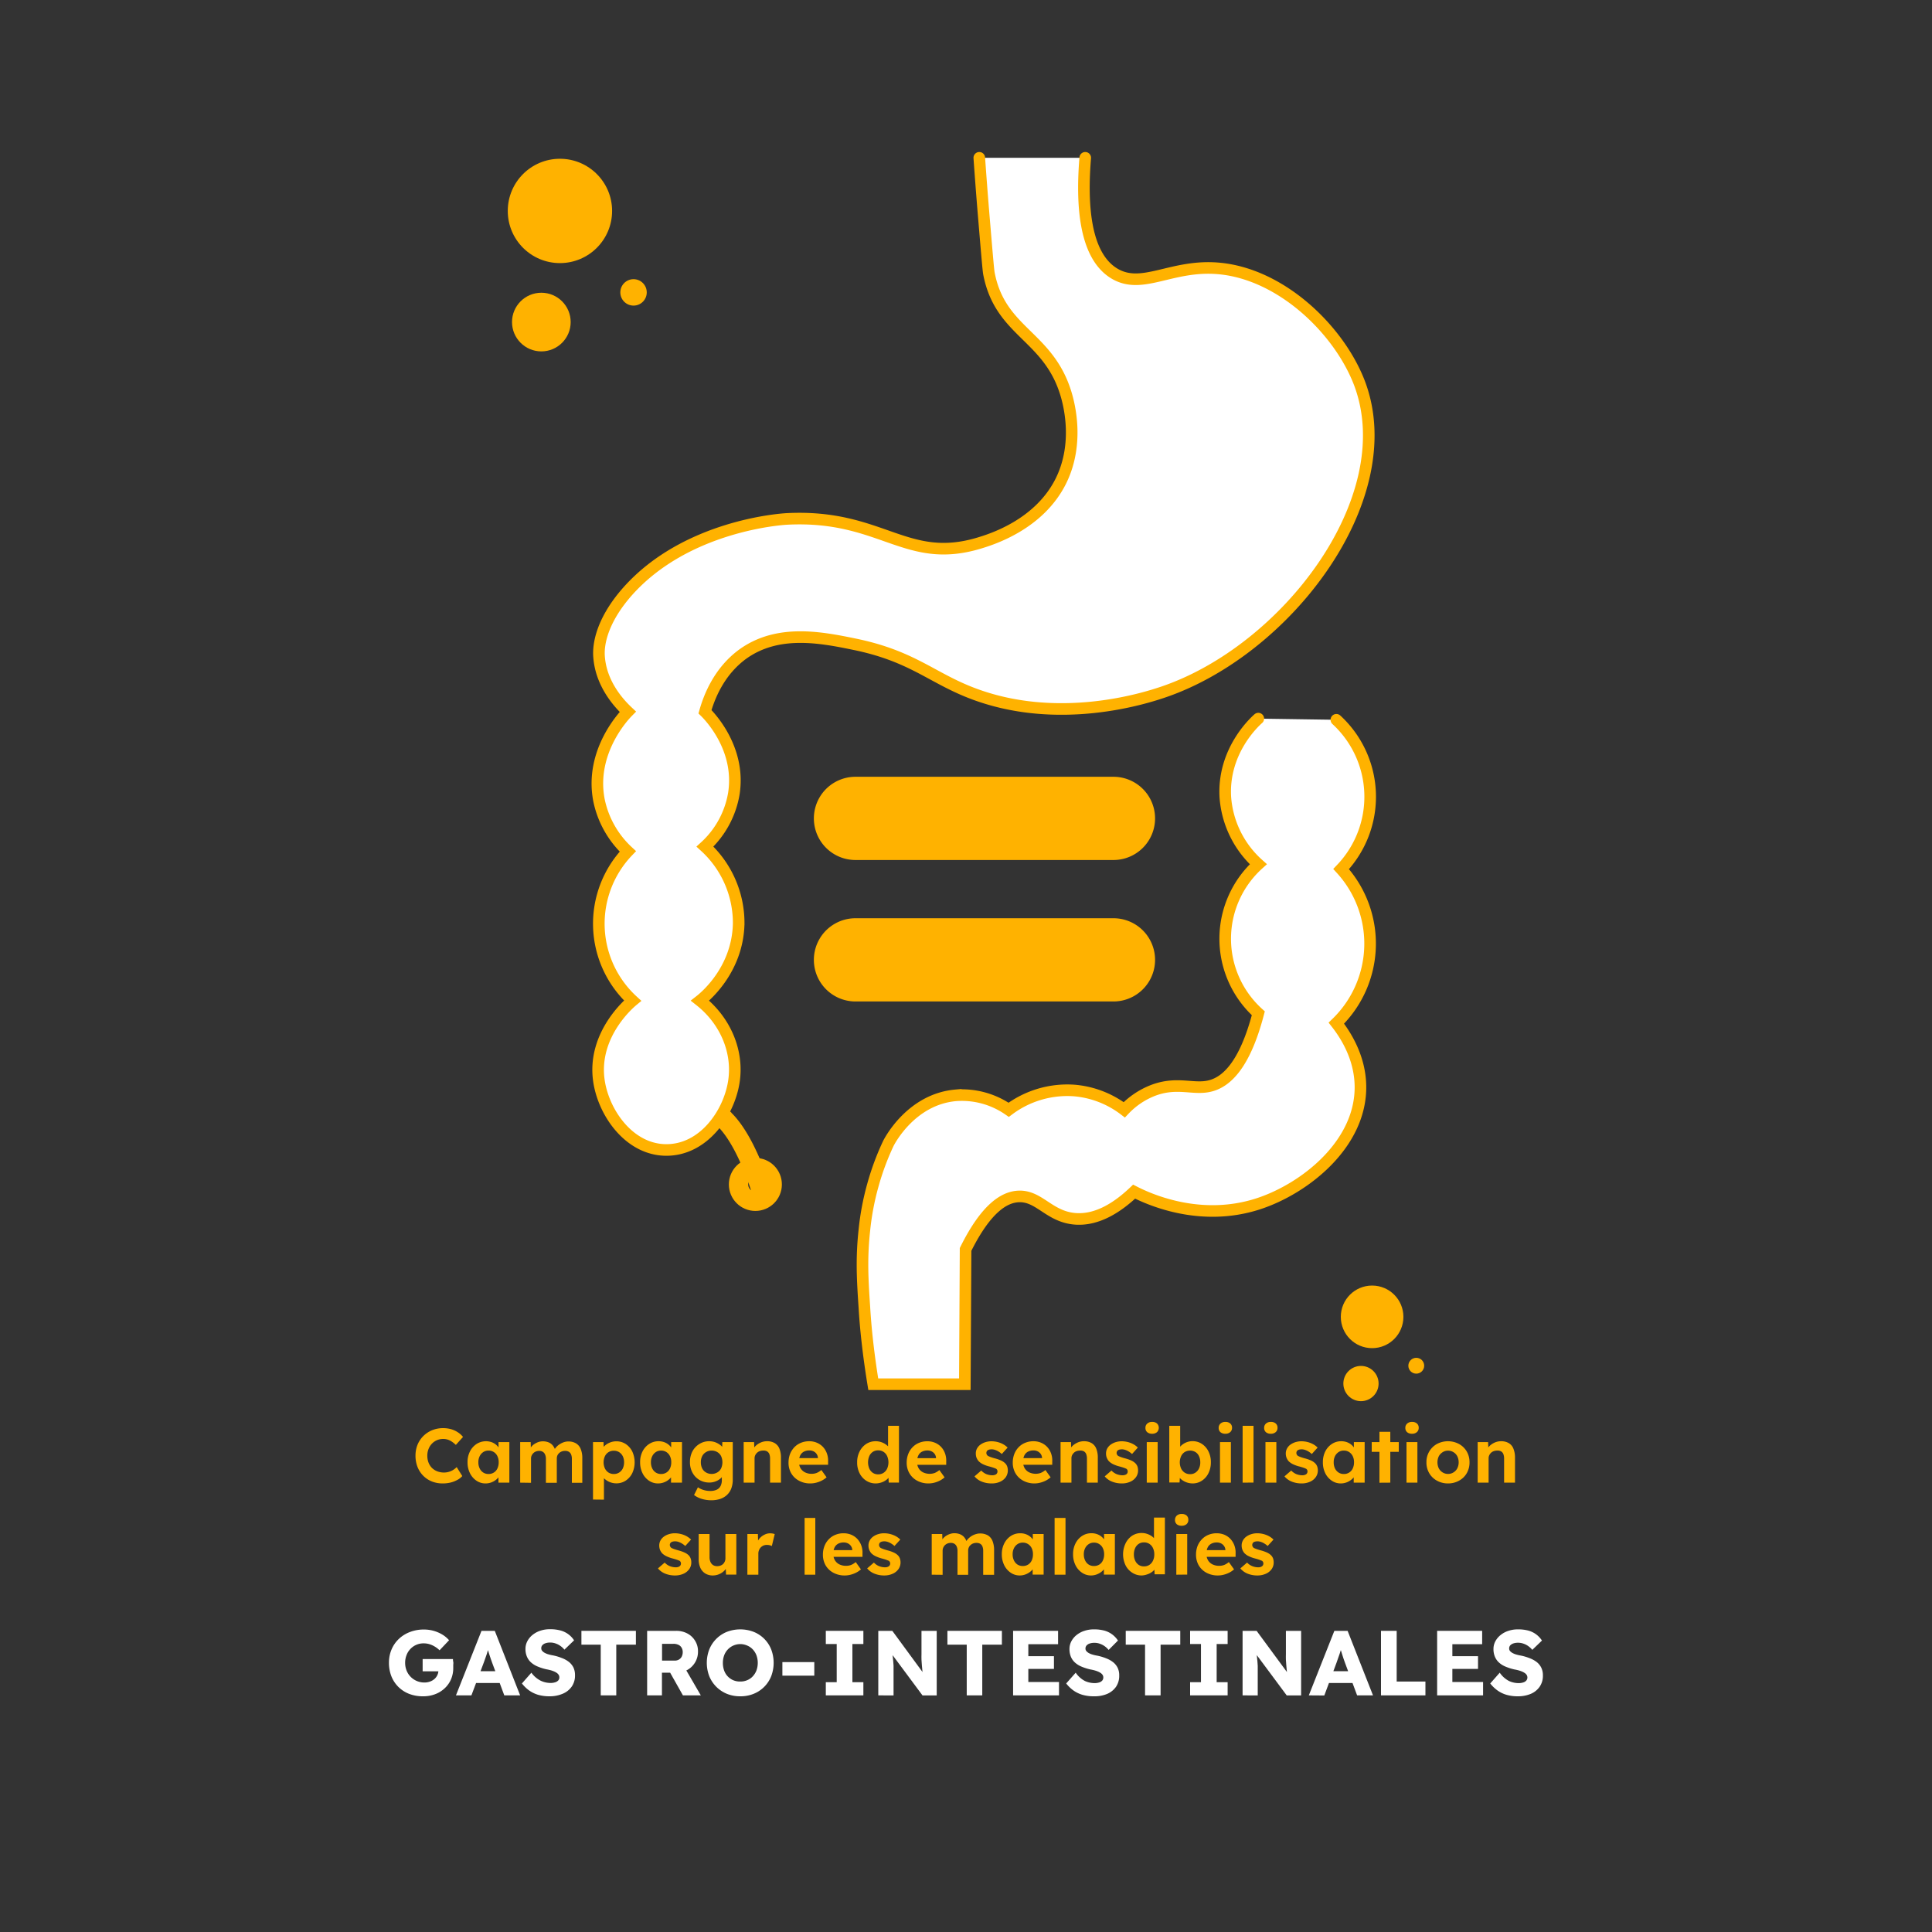 <svg id="Layer_1" data-name="Layer 1" xmlns="http://www.w3.org/2000/svg" viewBox="0 0 500 500"><rect x="0" y="0" width="500" height="500" fill="#333333" stroke="none"/><defs><style>.cls-1{fill:#ffb200;}.cls-2{fill:none;stroke-width:5px;}.cls-2,.cls-3{stroke:#ffb200;stroke-miterlimit:10;}.cls-3,.cls-4{fill:#fff;}.cls-3{stroke-linecap:round;stroke-width:3px;}</style></defs><circle class="cls-1" cx="140.1" cy="83.35" r="7.59"/><circle class="cls-1" cx="163.96" cy="75.67" r="3.42"/><circle class="cls-1" cx="144.91" cy="54.59" r="13.5"/><circle class="cls-1" cx="352.22" cy="358.06" r="4.56"/><circle class="cls-1" cx="366.53" cy="353.45" r="2.05"/><circle class="cls-1" cx="355.1" cy="340.8" r="8.1"/><path class="cls-2" d="M198,311.52a78.28,78.28,0,0,0-3.12-9.35c-3.77-9.28-7.09-12.23-8.1-13.08a21.24,21.24,0,0,0-3-2.11"/><circle class="cls-2" cx="195.49" cy="306.53" r="4.36"/><path class="cls-3" d="M253.44,40.84c.26,3.7.67,9.33,1.25,16.2.72,8.56,1.08,12.84,1.24,13.71,2.92,15.31,15.35,16,19.94,31.15.82,2.71,3.47,12.77-1.24,22.44-5.62,11.49-18.17,15.28-21.19,16.2-19.1,5.77-25.26-7.52-49.85-6.24-1.36.08-25.93,1.68-41.12,18.7C155,161.43,155,167.76,155,169.2c.22,7.9,5.72,13.34,7.48,15-.92.93-9.85,10.27-7.48,22.81a24.89,24.89,0,0,0,7.48,13.33,27.07,27.07,0,0,0,1.24,38.63c-.53.44-10.46,8.66-8.72,20.72,1.2,8.31,7.88,17.91,17.45,17.92s16.09-9.31,17.44-17.45c1.3-7.81-2.06-15.93-8.72-21.19,1.15-.9,9.73-7.87,10-19.93a26.79,26.79,0,0,0-8.72-19.94,24,24,0,0,0,7.47-13.71c1.86-11.87-6.58-20.32-7.47-21.19,1.06-3.75,3.6-10.47,9.89-15,9-6.39,20-4.29,28.74-2.49,14.69,3,19.69,8.41,29.91,12.46,22.84,9.05,46.13,1.24,49.85,0,32.08-10.76,62.05-50.09,51.09-79.76C346.84,85.74,332,71.13,315.75,69.5c-12.47-1.25-20.08,5.72-27.42,1.25-7.89-4.82-8.4-18.57-7.47-29.91"/><path class="cls-1" d="M288.16,222.57H221.4a10.77,10.77,0,0,1,0-21.54h66.76a10.77,10.77,0,0,1,0,21.54Z"/><path class="cls-1" d="M288.16,259.18H221.4a10.77,10.77,0,0,1,0-21.54h66.76a10.77,10.77,0,0,1,0,21.54Z"/><path class="cls-3" d="M345.85,186.28a27.06,27.06,0,0,1,1.24,38.63,28.62,28.62,0,0,1-1.24,39.88c2.41,3.08,6.09,8.8,6.23,16.2.27,15-14.28,26.57-26.36,30.53-15.27,5-28.77-1.36-32.21-3.12-3.78,3.6-9.35,7.65-15.58,7-6.52-.68-9.05-6-14.33-5.76-3.44.15-8.23,2.66-13.71,13.71q-.09,17.44-.19,34.89H226c-1.29-7.9-2-14.69-2.3-19.94-.48-7.11-.8-12.59,0-19.94a68.5,68.5,0,0,1,2.2-11.64,67.63,67.63,0,0,1,4-10.79c.36-.71,5.93-11.44,17.45-12.46a21.25,21.25,0,0,1,13.7,3.74,25.3,25.3,0,0,1,16.83-5,24.78,24.78,0,0,1,13.08,5,20.44,20.44,0,0,1,7.41-5c6.39-2.45,10.58,0,15-1.22,3.86-1.05,8.71-5.05,12.28-18.75a26,26,0,0,1,0-38.58,25.75,25.75,0,0,1-8.54-17.44c-.65-11.82,7.48-19.3,8.54-20.24"/><path class="cls-1" d="M114.53,383.91a7.36,7.36,0,0,1-2.81-.53,6.63,6.63,0,0,1-2.22-1.49,6.76,6.76,0,0,1-1.46-2.28,7.94,7.94,0,0,1-.51-2.89,7.5,7.5,0,0,1,.53-2.83,6.85,6.85,0,0,1,1.51-2.26,7.06,7.06,0,0,1,2.28-1.5,7.59,7.59,0,0,1,2.84-.53,7.7,7.7,0,0,1,2,.26,6.24,6.24,0,0,1,1.76.79,5.44,5.44,0,0,1,1.38,1.23l-1.86,2.06a7.42,7.42,0,0,0-1-.82,4.3,4.3,0,0,0-1.07-.54,3.91,3.91,0,0,0-1.2-.18,4.07,4.07,0,0,0-1.6.31,4,4,0,0,0-1.3.89,4.09,4.09,0,0,0-.88,1.37,4.58,4.58,0,0,0-.33,1.77,4.93,4.93,0,0,0,.32,1.8,4,4,0,0,0,.89,1.37,4,4,0,0,0,1.38.87,4.86,4.86,0,0,0,1.78.31,4.55,4.55,0,0,0,3.23-1.41l1.45,2.32a4.43,4.43,0,0,1-1.28,1,7.32,7.32,0,0,1-1.79.69A8.51,8.51,0,0,1,114.53,383.91Z"/><path class="cls-1" d="M125.65,383.91a4.06,4.06,0,0,1-2.36-.72,5,5,0,0,1-1.67-1.94,6.22,6.22,0,0,1-.62-2.82,6,6,0,0,1,.63-2.81,5,5,0,0,1,1.7-1.92,4.53,4.53,0,0,1,3.86-.48,3.86,3.86,0,0,1,1.13.62,4,4,0,0,1,.82.92,3.23,3.23,0,0,1,.48,1.11l-.6-.1v-2.56h2.8v10.5H129v-2.52l.64-.06a3.43,3.43,0,0,1-.52,1.05,3.87,3.87,0,0,1-.88.88,4.43,4.43,0,0,1-1.18.62A4.27,4.27,0,0,1,125.65,383.91Zm.77-2.44a2.54,2.54,0,0,0,1.39-.38,2.44,2.44,0,0,0,.92-1.06,3.66,3.66,0,0,0,.33-1.6,3.52,3.52,0,0,0-.33-1.57,2.5,2.5,0,0,0-.92-1.06,2.46,2.46,0,0,0-1.39-.39,2.41,2.41,0,0,0-1.36.39,2.64,2.64,0,0,0-.92,1.06,3.39,3.39,0,0,0-.34,1.57,3.52,3.52,0,0,0,.34,1.6,2.58,2.58,0,0,0,.92,1.06A2.48,2.48,0,0,0,126.42,381.47Z"/><path class="cls-1" d="M134.62,383.71v-10.5h2.72l.06,2-.42.08a3.72,3.72,0,0,1,.58-.93,3.37,3.37,0,0,1,.84-.71,4.29,4.29,0,0,1,1-.47,3.67,3.67,0,0,1,1.07-.17,4,4,0,0,1,1.47.26,2.69,2.69,0,0,1,1.11.8,3.89,3.89,0,0,1,.72,1.44l-.44,0,.14-.32a3.59,3.59,0,0,1,.66-.86,4.24,4.24,0,0,1,.89-.67,4.47,4.47,0,0,1,1-.45,3.57,3.57,0,0,1,1.05-.16,3.91,3.91,0,0,1,2,.49,3,3,0,0,1,1.22,1.46,6.16,6.16,0,0,1,.41,2.38v6.37H148v-6.17a3.05,3.05,0,0,0-.2-1.18,1.45,1.45,0,0,0-.58-.68,1.86,1.86,0,0,0-1-.23,2.32,2.32,0,0,0-.84.15,2,2,0,0,0-.68.42,2,2,0,0,0-.45.62,2.07,2.07,0,0,0-.15.8v6.27h-2.82v-6.19a2.7,2.7,0,0,0-.21-1.12,1.49,1.49,0,0,0-.59-.71,1.69,1.69,0,0,0-.93-.24,2.32,2.32,0,0,0-.84.15,2,2,0,0,0-.67.42,2.12,2.12,0,0,0-.44.62,1.71,1.71,0,0,0-.17.78v6.29Z"/><path class="cls-1" d="M153.47,388.08V373.21h2.72l.08,2.36-.51-.18a2.36,2.36,0,0,1,.68-1.17,4.18,4.18,0,0,1,1.36-.87,4.31,4.31,0,0,1,1.71-.34,4.38,4.38,0,0,1,2.43.7,5,5,0,0,1,1.69,1.93,6.7,6.7,0,0,1,0,5.61,4.89,4.89,0,0,1-1.69,1.93,4.36,4.36,0,0,1-2.44.71,4.53,4.53,0,0,1-3.14-1.27,2.52,2.52,0,0,1-.71-1.23l.65-.28v7Zm5.4-6.61a2.49,2.49,0,0,0,1.37-.38,2.62,2.62,0,0,0,.94-1.06,3.63,3.63,0,0,0,.33-1.58,3.52,3.52,0,0,0-.33-1.57,2.64,2.64,0,0,0-.93-1.05,2.5,2.5,0,0,0-1.38-.38,2.56,2.56,0,0,0-1.39.37,2.52,2.52,0,0,0-.93,1.05,3.84,3.84,0,0,0,0,3.16,2.67,2.67,0,0,0,.93,1.06A2.56,2.56,0,0,0,158.87,381.47Z"/><path class="cls-1" d="M170.31,383.91a4.09,4.09,0,0,1-2.37-.72,4.93,4.93,0,0,1-1.66-1.94,6.22,6.22,0,0,1-.62-2.82,6,6,0,0,1,.63-2.81A4.93,4.93,0,0,1,168,373.7a4.36,4.36,0,0,1,2.44-.71,4.27,4.27,0,0,1,1.42.23,3.73,3.73,0,0,1,1.13.62,4,4,0,0,1,.83.92,3.66,3.66,0,0,1,.48,1.11l-.6-.1v-2.56h2.8v10.5h-2.84v-2.52l.64-.06a3.43,3.43,0,0,1-.52,1.05,3.87,3.87,0,0,1-.88.88,4.34,4.34,0,0,1-1.19.62A4.21,4.21,0,0,1,170.31,383.91Zm.77-2.44a2.56,2.56,0,0,0,1.39-.38,2.51,2.51,0,0,0,.92-1.06,3.66,3.66,0,0,0,.33-1.6,3.52,3.52,0,0,0-.33-1.57,2.57,2.57,0,0,0-.92-1.06,2.49,2.49,0,0,0-1.39-.39,2.39,2.39,0,0,0-1.36.39,2.64,2.64,0,0,0-.92,1.06,3.39,3.39,0,0,0-.34,1.57,3.52,3.52,0,0,0,.34,1.6,2.58,2.58,0,0,0,.92,1.06A2.46,2.46,0,0,0,171.08,381.47Z"/><path class="cls-1" d="M184.08,388.27a8.62,8.62,0,0,1-2.46-.36,6.23,6.23,0,0,1-2-1l1-2a5.55,5.55,0,0,0,.91.5,6.17,6.17,0,0,0,1.08.33,5.57,5.57,0,0,0,1.16.12,3.82,3.82,0,0,0,1.7-.32,2.12,2.12,0,0,0,1-.94,3.3,3.3,0,0,0,.34-1.6v-1.82l.47.1a2.24,2.24,0,0,1-.65,1.2,4,4,0,0,1-1.35.87,4.4,4.4,0,0,1-1.67.33A5,5,0,0,1,181,383a4.83,4.83,0,0,1-1.78-1.86,5.58,5.58,0,0,1-.66-2.74,5.92,5.92,0,0,1,.65-2.81A5,5,0,0,1,181,373.7a4.71,4.71,0,0,1,2.55-.71,4.83,4.83,0,0,1,1.15.14,4.23,4.23,0,0,1,1,.39,4.6,4.6,0,0,1,.83.55,3.17,3.17,0,0,1,.61.67,1.94,1.94,0,0,1,.29.71l-.57.16.08-2.4h2.7v9.7a6.47,6.47,0,0,1-.38,2.29,4.39,4.39,0,0,1-1.1,1.67,4.74,4.74,0,0,1-1.77,1.05A7.36,7.36,0,0,1,184.08,388.27Zm.08-6.82a2.81,2.81,0,0,0,1.46-.38,2.44,2.44,0,0,0,1-1.05,3.86,3.86,0,0,0,0-3.17,2.47,2.47,0,0,0-1-1.06,2.81,2.81,0,0,0-1.46-.38,2.68,2.68,0,0,0-1.44.39,2.52,2.52,0,0,0-1,1.06,3.39,3.39,0,0,0-.34,1.57,3.5,3.5,0,0,0,.34,1.58,2.47,2.47,0,0,0,1,1.06A2.76,2.76,0,0,0,184.16,381.45Z"/><path class="cls-1" d="M192.46,383.71v-10.5h2.7l.07,2.14-.55.24a3.19,3.19,0,0,1,.78-1.3,4.4,4.4,0,0,1,1.36-.94,4,4,0,0,1,1.67-.36,3.81,3.81,0,0,1,2,.48,2.91,2.91,0,0,1,1.22,1.44,6.11,6.11,0,0,1,.4,2.37v6.43h-2.82V377.5a3.21,3.21,0,0,0-.19-1.2,1.45,1.45,0,0,0-.61-.7,1.85,1.85,0,0,0-1-.19,2.6,2.6,0,0,0-.89.15,1.88,1.88,0,0,0-.69.43,2.17,2.17,0,0,0-.46.63,1.85,1.85,0,0,0-.17.78v6.31h-2.81Z"/><path class="cls-1" d="M209.78,383.91a6,6,0,0,1-3-.7,5.13,5.13,0,0,1-2-1.9,5.35,5.35,0,0,1-.71-2.78,6.18,6.18,0,0,1,.39-2.23,5.55,5.55,0,0,1,1.11-1.75,5,5,0,0,1,1.7-1.15,5.59,5.59,0,0,1,2.14-.41,5,5,0,0,1,2,.39,4.71,4.71,0,0,1,1.58,1.09,4.93,4.93,0,0,1,1,1.66,5.41,5.41,0,0,1,.32,2.08l0,.87h-8.44l-.45-1.72H212l-.32.35v-.43a1.94,1.94,0,0,0-.35-1,2,2,0,0,0-.78-.67,2.37,2.37,0,0,0-1.07-.24,3,3,0,0,0-1.48.34,2.23,2.23,0,0,0-.93,1,3.67,3.67,0,0,0-.31,1.59,3.23,3.23,0,0,0,.4,1.65,2.85,2.85,0,0,0,1.15,1.08,3.77,3.77,0,0,0,1.76.39,3.68,3.68,0,0,0,1.27-.22,4.73,4.73,0,0,0,1.23-.76l1.35,1.89a5.79,5.79,0,0,1-1.27.86,6.85,6.85,0,0,1-1.43.53A6.06,6.06,0,0,1,209.78,383.91Z"/><path class="cls-1" d="M226.63,383.91a4.45,4.45,0,0,1-2.46-.71,4.9,4.9,0,0,1-1.71-1.92,6.11,6.11,0,0,1-.63-2.83,6,6,0,0,1,.63-2.8,5,5,0,0,1,1.7-1.95,4.44,4.44,0,0,1,2.47-.71,4.49,4.49,0,0,1,1.42.23,4.44,4.44,0,0,1,1.23.62,3.76,3.76,0,0,1,.89.89,2,2,0,0,1,.37,1l-.71.12V369h2.82v14.69H230l-.12-2.42.56.06a2,2,0,0,1-.36.95,3.18,3.18,0,0,1-.85.82,4.12,4.12,0,0,1-1.19.58A4.61,4.61,0,0,1,226.63,383.91Zm.64-2.35a2.49,2.49,0,0,0,1.39-.39,2.68,2.68,0,0,0,.93-1.09,4.05,4.05,0,0,0,0-3.25,2.55,2.55,0,0,0-.93-1.09,2.49,2.49,0,0,0-1.39-.39,2.43,2.43,0,0,0-1.38.39,2.51,2.51,0,0,0-.91,1.09,4.17,4.17,0,0,0,0,3.25,2.63,2.63,0,0,0,.91,1.09A2.43,2.43,0,0,0,227.27,381.56Z"/><path class="cls-1" d="M240.37,383.91a6.05,6.05,0,0,1-3-.7,5.1,5.1,0,0,1-2-1.9,5.36,5.36,0,0,1-.72-2.78,6,6,0,0,1,.4-2.23,5.22,5.22,0,0,1,1.11-1.75,4.87,4.87,0,0,1,1.7-1.15A5.5,5.5,0,0,1,240,373a5,5,0,0,1,2,.39,4.57,4.57,0,0,1,1.57,1.09,4.8,4.8,0,0,1,1,1.66,5.41,5.41,0,0,1,.31,2.08l0,.87h-8.43l-.46-1.72h6.57l-.32.35v-.43a1.93,1.93,0,0,0-.34-1,2.13,2.13,0,0,0-.79-.67,2.31,2.31,0,0,0-1.07-.24,3.08,3.08,0,0,0-1.48.34,2.21,2.21,0,0,0-.92,1,3.66,3.66,0,0,0-.32,1.59,3.23,3.23,0,0,0,.41,1.65,2.79,2.79,0,0,0,1.15,1.08,4,4,0,0,0,3,.17,4.73,4.73,0,0,0,1.23-.76l1.35,1.89a6,6,0,0,1-1.27.86,7.06,7.06,0,0,1-1.43.53A6.06,6.06,0,0,1,240.37,383.91Z"/><path class="cls-1" d="M256.64,383.91a6.67,6.67,0,0,1-2.61-.49,4.59,4.59,0,0,1-1.83-1.34l1.75-1.51a3.74,3.74,0,0,0,1.36.95,4.28,4.28,0,0,0,1.51.28,1.93,1.93,0,0,0,.55-.07,1.4,1.4,0,0,0,.43-.19,1,1,0,0,0,.26-.32,1,1,0,0,0,.09-.41.82.82,0,0,0-.35-.69,5.93,5.93,0,0,0-.62-.25c-.28-.1-.63-.21-1.07-.33a8.77,8.77,0,0,1-1.72-.6,4.17,4.17,0,0,1-1.12-.79,3.25,3.25,0,0,1-.55-.9,3.14,3.14,0,0,1-.18-1.08,2.69,2.69,0,0,1,.31-1.3,3.05,3.05,0,0,1,.89-1,4.38,4.38,0,0,1,1.3-.64,5.22,5.22,0,0,1,1.54-.23,6.41,6.41,0,0,1,1.59.2,6.07,6.07,0,0,1,1.44.56,5.41,5.41,0,0,1,1.16.87l-1.51,1.67a4.6,4.6,0,0,0-.8-.62,4.55,4.55,0,0,0-.92-.44,3,3,0,0,0-.86-.16,3.58,3.58,0,0,0-.6.06,1.32,1.32,0,0,0-.45.18.74.74,0,0,0-.27.31,1,1,0,0,0-.09.41.87.87,0,0,0,.11.41,1,1,0,0,0,.31.34,5.87,5.87,0,0,0,.65.28,11.22,11.22,0,0,0,1.16.36,9.58,9.58,0,0,1,1.61.57,3.54,3.54,0,0,1,1.07.74,2.18,2.18,0,0,1,.49.81,3.14,3.14,0,0,1-.38,2.75,3.64,3.64,0,0,1-1.5,1.19A5.13,5.13,0,0,1,256.64,383.91Z"/><path class="cls-1" d="M267.82,383.91a6.05,6.05,0,0,1-3-.7,5.1,5.1,0,0,1-2-1.9,5.36,5.36,0,0,1-.72-2.78,6.18,6.18,0,0,1,.4-2.23,5.22,5.22,0,0,1,1.11-1.75,4.87,4.87,0,0,1,1.7-1.15,5.5,5.5,0,0,1,2.13-.41,5,5,0,0,1,2,.39,4.57,4.57,0,0,1,1.57,1.09,4.8,4.8,0,0,1,1,1.66,5.23,5.23,0,0,1,.31,2.08l0,.87h-8.43l-.46-1.72H270l-.32.35v-.43a1.93,1.93,0,0,0-.34-1,2.13,2.13,0,0,0-.79-.67,2.31,2.31,0,0,0-1.07-.24,3.08,3.08,0,0,0-1.48.34,2.21,2.21,0,0,0-.92,1,3.66,3.66,0,0,0-.32,1.59,3.23,3.23,0,0,0,.41,1.65,2.79,2.79,0,0,0,1.15,1.08,4,4,0,0,0,3,.17,4.73,4.73,0,0,0,1.23-.76l1.35,1.89a6,6,0,0,1-1.27.86,7.06,7.06,0,0,1-1.43.53A6.06,6.06,0,0,1,267.82,383.91Z"/><path class="cls-1" d="M274.47,383.71v-10.5h2.7l.08,2.14-.56.24a3.3,3.3,0,0,1,.78-1.3,4.53,4.53,0,0,1,1.36-.94,4,4,0,0,1,1.67-.36,3.85,3.85,0,0,1,2,.48,2.9,2.9,0,0,1,1.21,1.44,6.11,6.11,0,0,1,.4,2.37v6.43H281.3V377.5a3.2,3.2,0,0,0-.2-1.2,1.4,1.4,0,0,0-.61-.7,1.83,1.83,0,0,0-1-.19,2.5,2.5,0,0,0-.88.15,1.84,1.84,0,0,0-.7.43,2.37,2.37,0,0,0-.46.63,1.85,1.85,0,0,0-.16.78v6.31h-2.82Z"/><path class="cls-1" d="M290.35,383.91a6.67,6.67,0,0,1-2.61-.49,4.63,4.63,0,0,1-1.84-1.34l1.75-1.51a3.69,3.69,0,0,0,1.37.95,4.2,4.2,0,0,0,1.51.28,1.9,1.9,0,0,0,.54-.07,1.3,1.3,0,0,0,.43-.19.91.91,0,0,0,.27-.32.94.94,0,0,0,.08-.41.79.79,0,0,0-.35-.69,5.12,5.12,0,0,0-.62-.25c-.28-.1-.63-.21-1.07-.33a9,9,0,0,1-1.72-.6,4.17,4.17,0,0,1-1.12-.79,3,3,0,0,1-.54-.9,2.92,2.92,0,0,1-.19-1.08,2.69,2.69,0,0,1,.31-1.3,3.17,3.17,0,0,1,.89-1,4.51,4.51,0,0,1,1.3-.64,5.23,5.23,0,0,1,1.55-.23,6.39,6.39,0,0,1,1.58.2,6.07,6.07,0,0,1,1.44.56,5.18,5.18,0,0,1,1.16.87l-1.5,1.67a5.09,5.09,0,0,0-.81-.62,4.3,4.3,0,0,0-.92-.44,2.92,2.92,0,0,0-.85-.16,3.6,3.6,0,0,0-.61.06,1.32,1.32,0,0,0-.45.18.71.71,0,0,0-.26.31,1,1,0,0,0-.09.41.77.77,0,0,0,.11.41.89.89,0,0,0,.3.34,5.87,5.87,0,0,0,.65.28,11.22,11.22,0,0,0,1.16.36,9.72,9.72,0,0,1,1.62.57,3.62,3.62,0,0,1,1.06.74,2.34,2.34,0,0,1,.5.81,3.2,3.2,0,0,1,.15,1,2.94,2.94,0,0,1-.54,1.74,3.57,3.57,0,0,1-1.5,1.19A5.11,5.11,0,0,1,290.35,383.91Z"/><path class="cls-1" d="M298.17,371.05a1.88,1.88,0,0,1-1.27-.4,1.41,1.41,0,0,1-.46-1.13,1.39,1.39,0,0,1,.47-1.1,1.77,1.77,0,0,1,1.26-.43,1.82,1.82,0,0,1,1.27.41,1.59,1.59,0,0,1,0,2.23A1.84,1.84,0,0,1,298.17,371.05Zm-1.39,12.66v-10.5h2.82v10.5Z"/><path class="cls-1" d="M308.67,383.91a4.64,4.64,0,0,1-1.35-.2,4.48,4.48,0,0,1-1.19-.55,3.65,3.65,0,0,1-.9-.79,2.13,2.13,0,0,1-.45-.92l.63-.24-.14,2.46h-2.66V369h2.82v6.65l-.54-.22a2.65,2.65,0,0,1,.46-.92,3.58,3.58,0,0,1,.85-.79,4.29,4.29,0,0,1,1.14-.55,4.16,4.16,0,0,1,1.27-.2,4.36,4.36,0,0,1,2.44.71,4.89,4.89,0,0,1,1.69,1.93,6.1,6.1,0,0,1,.63,2.82,6.22,6.22,0,0,1-.62,2.82,4.85,4.85,0,0,1-1.67,1.93A4.26,4.26,0,0,1,308.67,383.91Zm-.68-2.4a2.43,2.43,0,0,0,1.38-.39,2.67,2.67,0,0,0,.92-1.07,3.52,3.52,0,0,0,.34-1.6,3.64,3.64,0,0,0-.33-1.59,2.41,2.41,0,0,0-.92-1.07,2.73,2.73,0,0,0-2.78,0,2.5,2.5,0,0,0-.93,1.07,3.91,3.91,0,0,0,0,3.19,2.62,2.62,0,0,0,.93,1.07A2.49,2.49,0,0,0,308,381.51Z"/><path class="cls-1" d="M317.12,371.05a1.89,1.89,0,0,1-1.27-.4,1.44,1.44,0,0,1-.46-1.13,1.42,1.42,0,0,1,.47-1.1,1.77,1.77,0,0,1,1.26-.43,1.8,1.8,0,0,1,1.27.41,1.4,1.4,0,0,1,.46,1.12,1.43,1.43,0,0,1-.47,1.11A1.81,1.81,0,0,1,317.12,371.05Zm-1.39,12.66v-10.5h2.82v10.5Z"/><path class="cls-1" d="M321.59,383.71V369h2.82v14.69Z"/><path class="cls-1" d="M328.89,371.05a1.89,1.89,0,0,1-1.27-.4,1.44,1.44,0,0,1-.46-1.13,1.42,1.42,0,0,1,.47-1.1,1.77,1.77,0,0,1,1.26-.43,1.8,1.8,0,0,1,1.27.41,1.4,1.4,0,0,1,.46,1.12,1.43,1.43,0,0,1-.47,1.11A1.81,1.81,0,0,1,328.89,371.05Zm-1.39,12.66v-10.5h2.82v10.5Z"/><path class="cls-1" d="M336.87,383.91a6.67,6.67,0,0,1-2.61-.49,4.7,4.7,0,0,1-1.84-1.34l1.75-1.51a3.77,3.77,0,0,0,1.37.95,4.2,4.2,0,0,0,1.51.28,1.81,1.81,0,0,0,.54-.07,1.3,1.3,0,0,0,.43-.19.91.91,0,0,0,.27-.32,1,1,0,0,0,.09-.41.8.8,0,0,0-.36-.69,5.58,5.58,0,0,0-.61-.25q-.42-.15-1.08-.33a8.89,8.89,0,0,1-1.71-.6,4.24,4.24,0,0,1-1.13-.79,3.22,3.22,0,0,1-.54-.9,2.92,2.92,0,0,1-.19-1.08,2.69,2.69,0,0,1,.32-1.3,3,3,0,0,1,.88-1,4.51,4.51,0,0,1,1.3-.64,5.28,5.28,0,0,1,1.55-.23,6.54,6.54,0,0,1,1.59.2,6.43,6.43,0,0,1,1.44.56,5.41,5.41,0,0,1,1.16.87l-1.51,1.67a5.09,5.09,0,0,0-.81-.62,4.09,4.09,0,0,0-.92-.44,2.92,2.92,0,0,0-.85-.16,3.6,3.6,0,0,0-.61.06,1.35,1.35,0,0,0-.44.18.74.74,0,0,0-.27.31,1,1,0,0,0-.09.41.87.87,0,0,0,.11.41.84.84,0,0,0,.31.34,5.56,5.56,0,0,0,.64.28,12.07,12.07,0,0,0,1.16.36,9.41,9.41,0,0,1,1.62.57,3.49,3.49,0,0,1,1.06.74,2.2,2.2,0,0,1,.5.81,3.19,3.19,0,0,1,.16,1,3,3,0,0,1-.55,1.74,3.51,3.51,0,0,1-1.5,1.19A5.08,5.08,0,0,1,336.87,383.91Z"/><path class="cls-1" d="M347,383.91a4.08,4.08,0,0,1-2.36-.72,5,5,0,0,1-1.67-1.94,6.22,6.22,0,0,1-.61-2.82,6.15,6.15,0,0,1,.62-2.81,5,5,0,0,1,1.7-1.92,4.34,4.34,0,0,1,2.44-.71,4.27,4.27,0,0,1,1.42.23,3.73,3.73,0,0,1,1.13.62,4,4,0,0,1,.83.92,3.41,3.41,0,0,1,.47,1.11l-.59-.1v-2.56h2.79v10.5h-2.83v-2.52l.63-.06a3.4,3.4,0,0,1-.51,1.05,3.91,3.91,0,0,1-.89.88,4.31,4.31,0,0,1-2.57.85Zm.78-2.44a2.45,2.45,0,0,0,2.31-1.44,3.66,3.66,0,0,0,.33-1.6,3.52,3.52,0,0,0-.33-1.57,2.64,2.64,0,0,0-.92-1.06,2.49,2.49,0,0,0-1.39-.39,2.39,2.39,0,0,0-1.36.39,2.74,2.74,0,0,0-.93,1.06,3.52,3.52,0,0,0-.33,1.57,3.66,3.66,0,0,0,.33,1.6,2.67,2.67,0,0,0,.93,1.06A2.46,2.46,0,0,0,347.77,381.47Z"/><path class="cls-1" d="M355,375.73v-2.52H362v2.52Zm2,8V370.55h2.81v13.16Z"/><path class="cls-1" d="M365.43,371.05a1.89,1.89,0,0,1-1.27-.4,1.44,1.44,0,0,1-.46-1.13,1.42,1.42,0,0,1,.47-1.1,1.77,1.77,0,0,1,1.26-.43,1.8,1.8,0,0,1,1.27.41,1.4,1.4,0,0,1,.46,1.12,1.43,1.43,0,0,1-.47,1.11A1.81,1.81,0,0,1,365.43,371.05ZM364,383.71v-10.5h2.82v10.5Z"/><path class="cls-1" d="M374.76,383.91a5.79,5.79,0,0,1-2.87-.71,5.17,5.17,0,0,1-2-1.93,5.39,5.39,0,0,1-.73-2.82,5.31,5.31,0,0,1,2.71-4.75,6.12,6.12,0,0,1,5.72,0,5.24,5.24,0,0,1,2,1.94,5.42,5.42,0,0,1,.72,2.81,5.48,5.48,0,0,1-.72,2.82,5.08,5.08,0,0,1-2,1.93A5.74,5.74,0,0,1,374.76,383.91Zm0-2.46a2.56,2.56,0,0,0,1.39-.39,2.69,2.69,0,0,0,1-1.07,3.39,3.39,0,0,0,.35-1.54,3.44,3.44,0,0,0-.35-1.56,2.62,2.62,0,0,0-1-1.07,2.56,2.56,0,0,0-1.39-.39,2.5,2.5,0,0,0-1.41.4,2.79,2.79,0,0,0-1,1.07,3.68,3.68,0,0,0,0,3.09,2.79,2.79,0,0,0,1,1.07A2.58,2.58,0,0,0,374.76,381.45Z"/><path class="cls-1" d="M382.42,383.71v-10.5h2.7l.08,2.14-.56.24a3.21,3.21,0,0,1,.79-1.3,4.4,4.4,0,0,1,1.36-.94,4,4,0,0,1,1.67-.36,3.83,3.83,0,0,1,2,.48,2.85,2.85,0,0,1,1.21,1.44,6.1,6.1,0,0,1,.41,2.37v6.43h-2.82V377.5a3.2,3.2,0,0,0-.2-1.2,1.36,1.36,0,0,0-.61-.7,1.83,1.83,0,0,0-1-.19,2.5,2.5,0,0,0-.88.15,2,2,0,0,0-.7.43,2.14,2.14,0,0,0-.45.63,1.85,1.85,0,0,0-.17.78v6.31h-2.82Z"/><path class="cls-1" d="M174.72,407.73a6.67,6.67,0,0,1-2.61-.49,4.69,4.69,0,0,1-1.83-1.34l1.74-1.51a3.62,3.62,0,0,0,1.37.94,4.3,4.3,0,0,0,1.51.29,1.93,1.93,0,0,0,.55-.07,1.17,1.17,0,0,0,.42-.2.8.8,0,0,0,.27-.31,1,1,0,0,0,.09-.41.83.83,0,0,0-.36-.7c-.13-.06-.33-.14-.61-.24s-.64-.21-1.07-.33a8.74,8.74,0,0,1-1.72-.61,4,4,0,0,1-1.12-.78,3.25,3.25,0,0,1-.55-.9,3.15,3.15,0,0,1-.19-1.09,2.72,2.72,0,0,1,.32-1.3,3.1,3.1,0,0,1,.88-1,4.27,4.27,0,0,1,1.3-.64,5,5,0,0,1,1.55-.23,6.47,6.47,0,0,1,1.59.2,6.07,6.07,0,0,1,1.44.56,5.41,5.41,0,0,1,1.16.87l-1.51,1.66a5,5,0,0,0-.8-.61,4.55,4.55,0,0,0-.92-.44,3,3,0,0,0-.86-.16,2.71,2.71,0,0,0-.6.06,1.32,1.32,0,0,0-.45.18.74.74,0,0,0-.27.31.9.9,0,0,0-.09.4.88.88,0,0,0,.11.42,1,1,0,0,0,.31.34,5.56,5.56,0,0,0,.64.28c.29.1.68.22,1.16.36a9.41,9.41,0,0,1,1.62.57,3.72,3.72,0,0,1,1.07.73,2.36,2.36,0,0,1,.49.82,2.93,2.93,0,0,1,.16,1,2.88,2.88,0,0,1-.55,1.74,3.62,3.62,0,0,1-1.49,1.19A5.29,5.29,0,0,1,174.72,407.73Z"/><path class="cls-1" d="M184.53,407.73a3.69,3.69,0,0,1-2-.51,3.34,3.34,0,0,1-1.27-1.45,5.25,5.25,0,0,1-.44-2.27V397h2.81v6a3,3,0,0,0,.24,1.24,1.88,1.88,0,0,0,.68.81,2,2,0,0,0,1.07.27,2.37,2.37,0,0,0,.85-.15,2,2,0,0,0,.68-.42,2.09,2.09,0,0,0,.43-.66,2,2,0,0,0,.16-.81V397h2.82v10.5H187.9l-.1-2.17.52-.23a3.55,3.55,0,0,1-.8,1.32,4,4,0,0,1-1.33.94A4.18,4.18,0,0,1,184.53,407.73Z"/><path class="cls-1" d="M193.42,407.53V397h2.72l.1,3.37-.48-.69a4.27,4.27,0,0,1,.77-1.48,3.83,3.83,0,0,1,1.27-1,3.11,3.11,0,0,1,1.51-.38,3.52,3.52,0,0,1,.66.06,2.68,2.68,0,0,1,.53.14l-.75,3.09a3.11,3.11,0,0,0-.57-.21,3.27,3.27,0,0,0-.7-.08,2.3,2.3,0,0,0-.88.16,2.34,2.34,0,0,0-.71.48,2.21,2.21,0,0,0-.46.73,2.24,2.24,0,0,0-.17.91v5.44Z"/><path class="cls-1" d="M208.23,407.53V392.84H211v14.69Z"/><path class="cls-1" d="M218.68,407.73a6.12,6.12,0,0,1-3-.7,5.13,5.13,0,0,1-2-1.9,5.45,5.45,0,0,1-.71-2.78,6,6,0,0,1,.4-2.23,5.13,5.13,0,0,1,1.11-1.75,4.83,4.83,0,0,1,1.69-1.15,5.41,5.41,0,0,1,2.14-.41,5.17,5.17,0,0,1,2,.38,4.63,4.63,0,0,1,1.58,1.1,5,5,0,0,1,1,1.65,5.28,5.28,0,0,1,.32,2.09l0,.87h-8.44l-.45-1.72h6.57l-.32.35v-.43a1.91,1.91,0,0,0-.35-1,2,2,0,0,0-.78-.67,2.37,2.37,0,0,0-1.07-.24,2.92,2.92,0,0,0-1.48.34,2.18,2.18,0,0,0-.93,1,3.67,3.67,0,0,0-.31,1.59,3.16,3.16,0,0,0,.41,1.65,2.79,2.79,0,0,0,1.15,1.08,3.83,3.83,0,0,0,1.75.38,3.64,3.64,0,0,0,1.27-.21,4.43,4.43,0,0,0,1.23-.76l1.35,1.89a5.57,5.57,0,0,1-1.27.86,6.85,6.85,0,0,1-1.43.53A6.06,6.06,0,0,1,218.68,407.73Z"/><path class="cls-1" d="M228.87,407.73a6.67,6.67,0,0,1-2.61-.49,4.72,4.72,0,0,1-1.84-1.34l1.75-1.51a3.55,3.55,0,0,0,1.37.94,4.22,4.22,0,0,0,1.51.29,1.86,1.86,0,0,0,.54-.07,1.14,1.14,0,0,0,.43-.2.8.8,0,0,0,.27-.31,1,1,0,0,0,.09-.41.83.83,0,0,0-.36-.7l-.62-.24c-.27-.1-.63-.21-1.07-.33a9,9,0,0,1-1.72-.61,4,4,0,0,1-1.12-.78,3,3,0,0,1-.54-.9,2.94,2.94,0,0,1-.19-1.09,2.72,2.72,0,0,1,.32-1.3,3,3,0,0,1,.88-1,4.27,4.27,0,0,1,1.3-.64,4.93,4.93,0,0,1,1.55-.23,6.54,6.54,0,0,1,1.59.2,6.43,6.43,0,0,1,1.44.56,5.41,5.41,0,0,1,1.16.87l-1.51,1.66a5,5,0,0,0-.81-.61,4.09,4.09,0,0,0-.92-.44,2.92,2.92,0,0,0-.85-.16,2.8,2.8,0,0,0-.61.06,1.32,1.32,0,0,0-.45.18.79.79,0,0,0-.26.31.9.9,0,0,0-.09.4.78.78,0,0,0,.11.42,1,1,0,0,0,.3.34,5.87,5.87,0,0,0,.65.28c.28.1.67.22,1.16.36a9.41,9.41,0,0,1,1.62.57,3.66,3.66,0,0,1,1.06.73,2.24,2.24,0,0,1,.5.82,3.19,3.19,0,0,1,.16,1,3,3,0,0,1-.55,1.74,3.59,3.59,0,0,1-1.5,1.19A5.24,5.24,0,0,1,228.87,407.73Z"/><path class="cls-1" d="M241.13,407.53V397h2.72l.06,2-.42.08a3.72,3.72,0,0,1,.58-.93,3.64,3.64,0,0,1,.84-.72,4.51,4.51,0,0,1,1-.46,3.28,3.28,0,0,1,1.07-.17,3.85,3.85,0,0,1,1.47.26,2.82,2.82,0,0,1,1.11.8,3.88,3.88,0,0,1,.71,1.44l-.43,0L250,399a3.65,3.65,0,0,1,.66-.86,4.52,4.52,0,0,1,1.92-1.12,3.59,3.59,0,0,1,1.06-.16,4,4,0,0,1,2,.48,3,3,0,0,1,1.22,1.46,6.23,6.23,0,0,1,.41,2.38v6.38h-2.82v-6.18a3,3,0,0,0-.2-1.17,1.43,1.43,0,0,0-.57-.68,1.92,1.92,0,0,0-1-.23,2.32,2.32,0,0,0-.84.15,2,2,0,0,0-.67.42,1.63,1.63,0,0,0-.45.62,1.86,1.86,0,0,0-.16.79v6.28H247.8v-6.2a2.73,2.73,0,0,0-.21-1.12,1.56,1.56,0,0,0-.58-.7,1.73,1.73,0,0,0-.94-.24,2.32,2.32,0,0,0-.84.15,2,2,0,0,0-1.28,1.82v6.29Z"/><path class="cls-1" d="M263.92,407.73a4.08,4.08,0,0,1-2.36-.72,5,5,0,0,1-1.67-1.94,6.22,6.22,0,0,1-.62-2.82,6,6,0,0,1,.63-2.81,4.91,4.91,0,0,1,1.7-1.93,4.31,4.31,0,0,1,2.44-.7,4.07,4.07,0,0,1,1.42.23,3.86,3.86,0,0,1,1.13.62,4,4,0,0,1,.82.92,3.23,3.23,0,0,1,.48,1.11l-.6-.1V397h2.8v10.5h-2.84V405l.64-.06a3.43,3.43,0,0,1-.52,1.05,4.08,4.08,0,0,1-.88.88,4.57,4.57,0,0,1-1.18.62A4.27,4.27,0,0,1,263.92,407.73Zm.77-2.45a2.53,2.53,0,0,0,1.39-.37,2.5,2.5,0,0,0,.93-1.07,3.73,3.73,0,0,0,.32-1.59,3.67,3.67,0,0,0-.32-1.57,2.59,2.59,0,0,0-.93-1.06,2.46,2.46,0,0,0-1.39-.39,2.41,2.41,0,0,0-1.36.39,2.72,2.72,0,0,0-.92,1.06,3.39,3.39,0,0,0-.34,1.57,3.45,3.45,0,0,0,.34,1.59,2.62,2.62,0,0,0,.92,1.07A2.48,2.48,0,0,0,264.69,405.28Z"/><path class="cls-1" d="M272.93,407.53V392.84h2.82v14.69Z"/><path class="cls-1" d="M282.34,407.73A4.06,4.06,0,0,1,280,407a5,5,0,0,1-1.67-1.94,6.22,6.22,0,0,1-.62-2.82,6,6,0,0,1,.63-2.81,4.91,4.91,0,0,1,1.7-1.93,4.31,4.31,0,0,1,2.44-.7,4.07,4.07,0,0,1,1.42.23,3.72,3.72,0,0,1,1.95,1.54,3.43,3.43,0,0,1,.48,1.11l-.6-.1V397h2.8v10.5h-2.84V405l.64-.06a3.43,3.43,0,0,1-.52,1.05,4.08,4.08,0,0,1-.88.88,4.73,4.73,0,0,1-1.18.62A4.27,4.27,0,0,1,282.34,407.73Zm.77-2.45a2.56,2.56,0,0,0,1.39-.37,2.41,2.41,0,0,0,.92-1.07,3.58,3.58,0,0,0,.33-1.59,3.52,3.52,0,0,0-.33-1.57,2.48,2.48,0,0,0-2.31-1.45,2.39,2.39,0,0,0-1.36.39,2.64,2.64,0,0,0-.92,1.06,3.39,3.39,0,0,0-.34,1.57,3.45,3.45,0,0,0,.34,1.59,2.55,2.55,0,0,0,.92,1.07A2.45,2.45,0,0,0,283.11,405.28Z"/><path class="cls-1" d="M295.44,407.73A4.4,4.4,0,0,1,293,407a4.81,4.81,0,0,1-1.72-1.93,6.58,6.58,0,0,1,0-5.62,5,5,0,0,1,1.7-2,4.47,4.47,0,0,1,2.48-.71,4.27,4.27,0,0,1,1.42.23,4.74,4.74,0,0,1,1.23.62,4.08,4.08,0,0,1,.88.88,2.16,2.16,0,0,1,.38,1l-.72.12v-6.85h2.82v14.69h-2.66l-.12-2.43.56.06a2,2,0,0,1-.36,1,3.29,3.29,0,0,1-.84.82,4.25,4.25,0,0,1-1.19.58A4.65,4.65,0,0,1,295.44,407.73Zm.63-2.35a2.49,2.49,0,0,0,1.39-.39,2.64,2.64,0,0,0,.93-1.1,3.58,3.58,0,0,0,.34-1.62,3.64,3.64,0,0,0-.34-1.62,2.55,2.55,0,0,0-.93-1.09,2.49,2.49,0,0,0-1.39-.39,2.43,2.43,0,0,0-1.38.39,2.58,2.58,0,0,0-.91,1.09,3.78,3.78,0,0,0-.33,1.62,3.72,3.72,0,0,0,.33,1.62,2.68,2.68,0,0,0,.91,1.1A2.43,2.43,0,0,0,296.07,405.38Z"/><path class="cls-1" d="M305.82,394.86a1.87,1.87,0,0,1-1.27-.39,1.42,1.42,0,0,1-.46-1.13,1.46,1.46,0,0,1,.47-1.11,1.81,1.81,0,0,1,1.26-.42,1.86,1.86,0,0,1,1.27.4,1.45,1.45,0,0,1,.45,1.13,1.42,1.42,0,0,1-.46,1.11A1.85,1.85,0,0,1,305.82,394.86Zm-1.39,12.67V397h2.82v10.5Z"/><path class="cls-1" d="M315.24,407.73a6.12,6.12,0,0,1-3-.7,5.13,5.13,0,0,1-2-1.9,5.45,5.45,0,0,1-.71-2.78,6.18,6.18,0,0,1,.39-2.23,5.3,5.3,0,0,1,1.12-1.75,4.83,4.83,0,0,1,1.69-1.15,5.41,5.41,0,0,1,2.14-.41,5.17,5.17,0,0,1,2,.38,4.63,4.63,0,0,1,1.58,1.1,5,5,0,0,1,1,1.65,5.28,5.28,0,0,1,.32,2.09l0,.87h-8.44l-.45-1.72h6.57l-.32.35v-.43a1.91,1.91,0,0,0-.35-1,2,2,0,0,0-.78-.67,2.37,2.37,0,0,0-1.07-.24,2.92,2.92,0,0,0-1.48.34,2.18,2.18,0,0,0-.93,1,3.67,3.67,0,0,0-.31,1.59,3.16,3.16,0,0,0,.41,1.65,2.79,2.79,0,0,0,1.15,1.08,3.83,3.83,0,0,0,1.75.38,3.64,3.64,0,0,0,1.27-.21,4.43,4.43,0,0,0,1.23-.76l1.35,1.89a5.57,5.57,0,0,1-1.27.86,6.85,6.85,0,0,1-1.43.53A6.06,6.06,0,0,1,315.24,407.73Z"/><path class="cls-1" d="M325.43,407.73a6.67,6.67,0,0,1-2.61-.49A4.72,4.72,0,0,1,321,405.9l1.75-1.51a3.55,3.55,0,0,0,1.37.94,4.22,4.22,0,0,0,1.51.29,1.86,1.86,0,0,0,.54-.07,1.14,1.14,0,0,0,.43-.2.8.8,0,0,0,.27-.31,1,1,0,0,0,.09-.41.83.83,0,0,0-.36-.7l-.62-.24c-.27-.1-.63-.21-1.07-.33a9,9,0,0,1-1.72-.61,4,4,0,0,1-1.12-.78,3,3,0,0,1-.54-.9,2.94,2.94,0,0,1-.19-1.09,2.61,2.61,0,0,1,.32-1.3,3,3,0,0,1,.88-1,4.27,4.27,0,0,1,1.3-.64,4.93,4.93,0,0,1,1.55-.23,6.54,6.54,0,0,1,1.59.2,6.43,6.43,0,0,1,1.44.56,5.41,5.41,0,0,1,1.16.87l-1.51,1.66a5,5,0,0,0-.81-.61,4.09,4.09,0,0,0-.92-.44,2.92,2.92,0,0,0-.85-.16,2.8,2.8,0,0,0-.61.06,1.32,1.32,0,0,0-.45.18.79.79,0,0,0-.26.31.9.9,0,0,0-.09.4.78.78,0,0,0,.11.42,1,1,0,0,0,.3.34,5.87,5.87,0,0,0,.65.28c.28.1.67.22,1.16.36a9.41,9.41,0,0,1,1.62.57,3.66,3.66,0,0,1,1.06.73,2.24,2.24,0,0,1,.5.82,3.2,3.2,0,0,1,.15,1,2.94,2.94,0,0,1-.54,1.74,3.59,3.59,0,0,1-1.5,1.19A5.24,5.24,0,0,1,325.43,407.73Z"/><path class="cls-4" d="M109.49,439a9.78,9.78,0,0,1-3.63-.64,8.18,8.18,0,0,1-2.79-1.82,8.08,8.08,0,0,1-1.79-2.75,9.48,9.48,0,0,1-.62-3.45,8.77,8.77,0,0,1,.66-3.43,8.16,8.16,0,0,1,1.87-2.73,8.54,8.54,0,0,1,2.88-1.81,9.86,9.86,0,0,1,3.61-.65,9.18,9.18,0,0,1,4.85,1.34,7.19,7.19,0,0,1,1.69,1.43l-2.46,2.6a6.66,6.66,0,0,0-1.23-.95,6,6,0,0,0-1.34-.61,5.1,5.1,0,0,0-1.53-.23,4.64,4.64,0,0,0-3.45,1.45,4.64,4.64,0,0,0-1,1.6,5.38,5.38,0,0,0-.36,2,5.31,5.31,0,0,0,.38,2,4.88,4.88,0,0,0,2.64,2.69,4.93,4.93,0,0,0,2,.39,4,4,0,0,0,1.4-.24,3.54,3.54,0,0,0,1.13-.64,3,3,0,0,0,.77-1,2.58,2.58,0,0,0,.28-1.2v-.62l.53.81h-4.6v-3.18h7.85c0,.18,0,.42.07.72s0,.6,0,.88,0,.5,0,.65a7.39,7.39,0,0,1-.58,3,6.84,6.84,0,0,1-1.64,2.32,7.3,7.3,0,0,1-2.48,1.53A8.49,8.49,0,0,1,109.49,439Z"/><path class="cls-4" d="M118,438.76l6.61-16.7h3.44l6.56,16.7h-4.1l-3.15-8.47c-.13-.33-.26-.69-.38-1.07s-.26-.78-.39-1.19-.25-.8-.37-1.19-.22-.75-.29-1.08l.71,0c-.09.4-.2.79-.32,1.17L126,428c-.12.38-.25.75-.39,1.13s-.28.76-.41,1.15L122,438.76Zm3.15-3.2,1.27-3.05h7.68l1.24,3.05Z"/><path class="cls-4" d="M142.25,439a10.57,10.57,0,0,1-3-.39,7.92,7.92,0,0,1-2.35-1.15,9.33,9.33,0,0,1-1.83-1.78l2.45-2.79A6.66,6.66,0,0,0,140,435a6.06,6.06,0,0,0,2.5.55,3.82,3.82,0,0,0,1.16-.17,1.75,1.75,0,0,0,.82-.49,1.15,1.15,0,0,0,.28-.8,1.17,1.17,0,0,0-.18-.64,1.66,1.66,0,0,0-.49-.5,3.41,3.41,0,0,0-.74-.4,7.3,7.3,0,0,0-.9-.31c-.32-.08-.65-.16-1-.22a13.42,13.42,0,0,1-2.41-.77,5.88,5.88,0,0,1-1.71-1.11,4.19,4.19,0,0,1-1-1.5,5,5,0,0,1-.34-1.9,4.26,4.26,0,0,1,.52-2.06,5.1,5.1,0,0,1,1.38-1.62,6.26,6.26,0,0,1,2-1.05,7.59,7.59,0,0,1,2.38-.37,10.2,10.2,0,0,1,2.83.34,6,6,0,0,1,3.47,2.54l-2.5,2.41a5.21,5.21,0,0,0-1.09-1,4.65,4.65,0,0,0-1.24-.62,4.11,4.11,0,0,0-1.35-.22,3.69,3.69,0,0,0-1.22.18,1.86,1.86,0,0,0-.8.5,1.11,1.11,0,0,0-.29.78,1,1,0,0,0,.24.69,2.25,2.25,0,0,0,.64.51,4.4,4.4,0,0,0,.93.38,9.3,9.3,0,0,0,1.1.26,12.49,12.49,0,0,1,2.37.69,6.81,6.81,0,0,1,1.84,1,4.29,4.29,0,0,1,1.2,1.46,4.56,4.56,0,0,1,.41,2,4.94,4.94,0,0,1-.85,2.95,5.3,5.3,0,0,1-2.31,1.84A8.49,8.49,0,0,1,142.25,439Z"/><path class="cls-4" d="M155.47,438.76V425.64h-5v-3.58h14.1v3.58h-5.08v13.12Z"/><path class="cls-4" d="M167.48,438.76v-16.7H175a6.06,6.06,0,0,1,2.9.69,5.13,5.13,0,0,1,2,1.9,5,5,0,0,1,.74,2.73,5.37,5.37,0,0,1-2.76,4.8,6,6,0,0,1-2.92.71h-3.65v5.87Zm3.86-9h3.3a2,2,0,0,0,1.08-.28,1.85,1.85,0,0,0,.72-.77,2.63,2.63,0,0,0,.25-1.15,2.21,2.21,0,0,0-.29-1.13,1.81,1.81,0,0,0-.82-.75,2.87,2.87,0,0,0-1.3-.26h-2.94Zm5.4,9-4.25-7.54,4.15-.6,4.73,8.14Z"/><path class="cls-4" d="M191.6,439a9.1,9.1,0,0,1-3.48-.64,8.32,8.32,0,0,1-4.56-4.56,9.67,9.67,0,0,1,0-6.92,8.23,8.23,0,0,1,4.56-4.56,9.67,9.67,0,0,1,6.92,0,8.1,8.1,0,0,1,4.55,4.56,9.79,9.79,0,0,1,0,6.91,8.15,8.15,0,0,1-4.55,4.57A9,9,0,0,1,191.6,439Zm0-3.82a4.45,4.45,0,0,0,1.8-.36,4,4,0,0,0,1.43-1,4.75,4.75,0,0,0,.95-1.54,5.81,5.81,0,0,0,0-3.86,4.64,4.64,0,0,0-.95-1.54,4.16,4.16,0,0,0-1.43-1,4.44,4.44,0,0,0-6,2.56,5.66,5.66,0,0,0-.32,1.93,5.76,5.76,0,0,0,.32,1.94,4.29,4.29,0,0,0,2.39,2.54A4.45,4.45,0,0,0,191.58,435.18Z"/><path class="cls-4" d="M202.48,433.66v-3.51h8.26v3.51Z"/><path class="cls-4" d="M213.72,438.76v-3.41h2.82v-9.88h-2.82v-3.41h9.72v3.41H220.6v9.88h2.84v3.41Z"/><path class="cls-4" d="M227.3,438.76v-16.7h3.63L239.69,434l-.79-.12c-.08-.53-.14-1-.19-1.5s-.09-.95-.13-1.41-.07-.93-.1-1.41,0-1,0-1.55,0-1.16,0-1.81v-4.13h3.94v16.7h-3.68l-9.14-12.31,1.22.17c.08.76.15,1.41.21,1.94s.1,1,.14,1.42.07.79.08,1.12,0,.67,0,1,0,.69,0,1.09v5.58Z"/><path class="cls-4" d="M250.19,438.76V425.64h-5v-3.58h14.1v3.58h-5.08v13.12Z"/><path class="cls-4" d="M262.19,438.76v-16.7h11.64v3.46h-7.7v9.78h7.94v3.46Zm1.91-6.85v-3.29h8.66v3.29Z"/><path class="cls-4" d="M283.12,439a10.47,10.47,0,0,1-3-.39,7.86,7.86,0,0,1-2.36-1.15,9.33,9.33,0,0,1-1.83-1.78l2.46-2.79a6.56,6.56,0,0,0,2.39,2.15,6.1,6.1,0,0,0,2.5.55,3.89,3.89,0,0,0,1.17-.17,1.72,1.72,0,0,0,.81-.49,1.29,1.29,0,0,0,.11-1.44,1.79,1.79,0,0,0-.49-.5,4,4,0,0,0-.74-.4,8.1,8.1,0,0,0-.91-.31c-.32-.08-.64-.16-1-.22a13.69,13.69,0,0,1-2.41-.77,5.88,5.88,0,0,1-1.71-1.11,4.19,4.19,0,0,1-1-1.5,5.19,5.19,0,0,1-.33-1.9,4.25,4.25,0,0,1,.51-2.06,5.1,5.1,0,0,1,1.38-1.62,6.26,6.26,0,0,1,2-1.05,7.61,7.61,0,0,1,2.39-.37,10.13,10.13,0,0,1,2.82.34,6.1,6.1,0,0,1,2,1,6.29,6.29,0,0,1,1.45,1.55L286.91,427a5.17,5.17,0,0,0-1.08-1,5,5,0,0,0-1.24-.62,4.15,4.15,0,0,0-1.35-.22,3.71,3.71,0,0,0-1.23.18,1.86,1.86,0,0,0-.8.5,1.16,1.16,0,0,0-.29.78,1,1,0,0,0,.24.69,2.25,2.25,0,0,0,.64.51,4.63,4.63,0,0,0,.93.38,9.79,9.79,0,0,0,1.1.26,12.6,12.6,0,0,1,2.38.69,6.9,6.9,0,0,1,1.83,1,4.29,4.29,0,0,1,1.2,1.46,4.42,4.42,0,0,1,.41,2,5,5,0,0,1-.84,2.95,5.39,5.39,0,0,1-2.32,1.84A8.44,8.44,0,0,1,283.12,439Z"/><path class="cls-4" d="M296.34,438.76V425.64h-5v-3.58h14.11v3.58h-5.09v13.12Z"/><path class="cls-4" d="M308,438.76v-3.41h2.81v-9.88H308v-3.41h9.71v3.41h-2.84v9.88h2.84v3.41Z"/><path class="cls-4" d="M321.58,438.76v-16.7h3.63L334,434l-.79-.12c-.08-.53-.14-1-.19-1.5s-.09-.95-.13-1.41-.07-.93-.1-1.41,0-1,0-1.55,0-1.16,0-1.81v-4.13h3.94v16.7H333l-9.14-12.31,1.21.17c.08.76.15,1.41.21,1.94s.1,1,.14,1.42.07.79.08,1.12,0,.67,0,1,0,.69,0,1.09v5.58Z"/><path class="cls-4" d="M338.72,438.76l6.61-16.7h3.43l6.57,16.7h-4.11l-3.15-8.47c-.12-.33-.25-.69-.38-1.07s-.26-.78-.38-1.19-.25-.8-.37-1.19-.22-.75-.3-1.08l.72,0c-.1.4-.21.79-.32,1.17l-.36,1.13c-.12.38-.25.75-.4,1.13s-.27.76-.4,1.15l-3.15,8.45Zm3.15-3.2,1.26-3.05h7.69l1.24,3.05Z"/><path class="cls-4" d="M357.4,438.76v-16.7h4.06v13.12h7.44v3.58Z"/><path class="cls-4" d="M371.93,438.76v-16.7h11.65v3.46h-7.71v9.78h7.95v3.46Zm1.91-6.85v-3.29h8.67v3.29Z"/><path class="cls-4" d="M392.86,439a10.47,10.47,0,0,1-3-.39,7.8,7.8,0,0,1-2.35-1.15,9.38,9.38,0,0,1-1.84-1.78l2.46-2.79a6.66,6.66,0,0,0,2.4,2.15,6,6,0,0,0,2.49.55,3.89,3.89,0,0,0,1.17-.17,1.72,1.72,0,0,0,.81-.49,1.24,1.24,0,0,0,.11-1.44,1.66,1.66,0,0,0-.49-.5,3.66,3.66,0,0,0-.74-.4,8.1,8.1,0,0,0-.91-.31c-.31-.08-.64-.16-1-.22a13.16,13.16,0,0,1-2.41-.77,5.62,5.62,0,0,1-1.71-1.11,4.19,4.19,0,0,1-1-1.5,5,5,0,0,1-.34-1.9,4.25,4.25,0,0,1,.51-2.06,5.26,5.26,0,0,1,1.39-1.62,6.16,6.16,0,0,1,2-1.05,7.55,7.55,0,0,1,2.38-.37,10.2,10.2,0,0,1,2.83.34,6.2,6.2,0,0,1,2,1,6.45,6.45,0,0,1,1.44,1.55l-2.5,2.41a5.47,5.47,0,0,0-1.09-1,4.65,4.65,0,0,0-1.24-.62,4.15,4.15,0,0,0-1.35-.22,3.71,3.71,0,0,0-1.23.18,1.93,1.93,0,0,0-.8.5,1.15,1.15,0,0,0-.28.78,1,1,0,0,0,.23.69,2.3,2.3,0,0,0,.65.51,4.4,4.4,0,0,0,.93.38,9.3,9.3,0,0,0,1.1.26,12.71,12.71,0,0,1,2.37.69,7,7,0,0,1,1.84,1,4.26,4.26,0,0,1,1.19,1.46,4.42,4.42,0,0,1,.42,2,4.94,4.94,0,0,1-.85,2.95,5.3,5.3,0,0,1-2.31,1.84A8.53,8.53,0,0,1,392.86,439Z"/></svg>